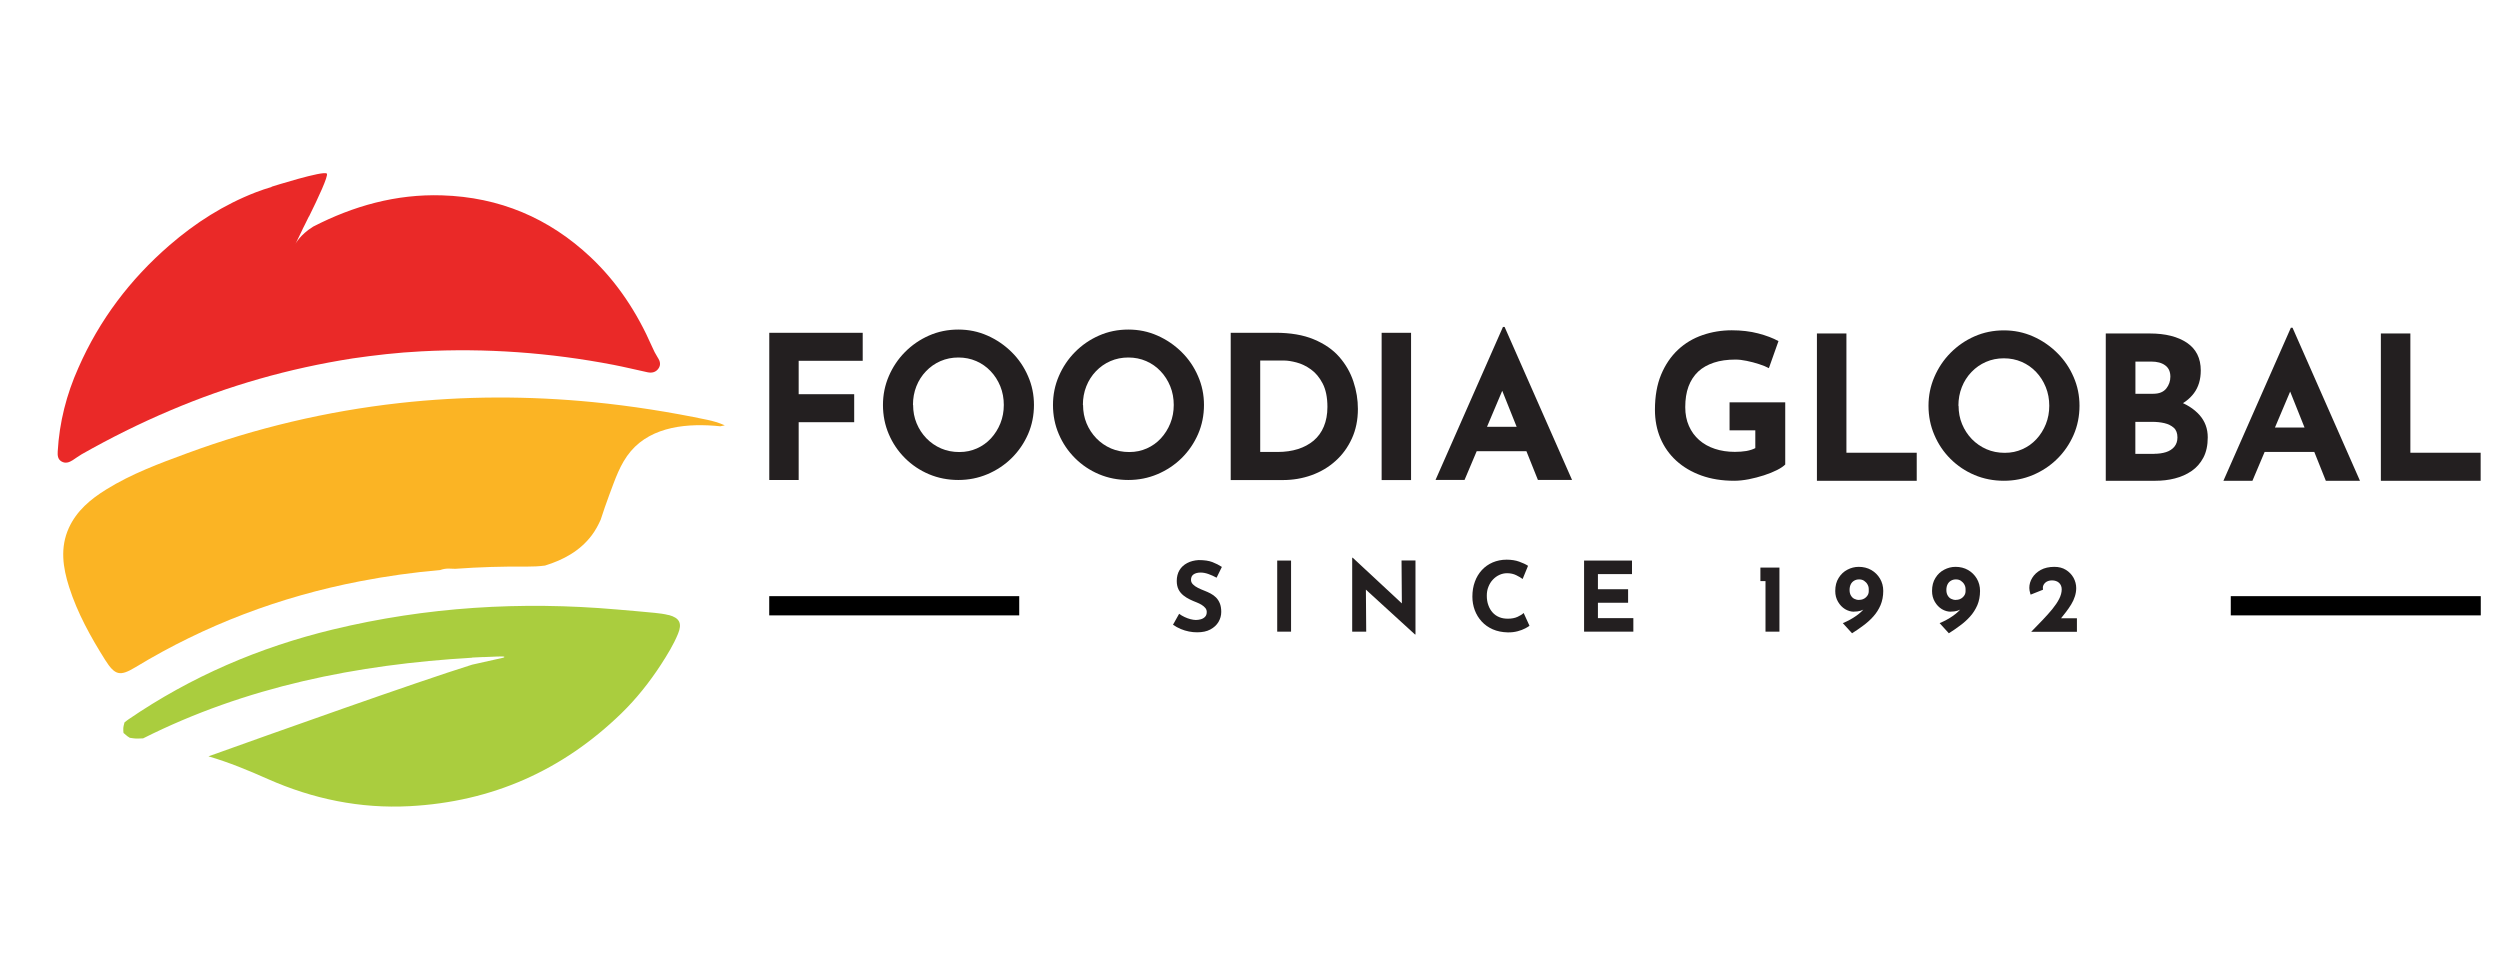 <svg width="130" height="50" viewBox="0 0 130 50" fill="none" xmlns="http://www.w3.org/2000/svg">
<g clip-path="url(#clip0_1086_40)">
<path d="M40.002 17.304H44.861V18.761H41.531V20.497H44.418V21.953H41.531V24.959H40.002V17.304Z" fill="#231F20"/>
<path d="M45.914 21.058C45.914 20.53 46.016 20.03 46.218 19.56C46.421 19.09 46.7 18.669 47.059 18.307C47.419 17.945 47.833 17.658 48.306 17.45C48.779 17.241 49.286 17.137 49.832 17.137C50.377 17.137 50.871 17.241 51.345 17.45C51.818 17.658 52.236 17.945 52.604 18.307C52.972 18.669 53.255 19.09 53.458 19.56C53.665 20.03 53.766 20.53 53.766 21.058C53.766 21.587 53.665 22.107 53.458 22.578C53.251 23.048 52.967 23.464 52.604 23.822C52.24 24.18 51.818 24.459 51.345 24.659C50.871 24.859 50.368 24.959 49.832 24.959C49.295 24.959 48.779 24.859 48.306 24.659C47.833 24.459 47.419 24.18 47.059 23.822C46.7 23.464 46.421 23.052 46.218 22.578C46.016 22.107 45.914 21.599 45.914 21.058ZM47.482 21.058C47.482 21.4 47.541 21.716 47.664 22.012C47.786 22.307 47.955 22.565 48.175 22.794C48.395 23.019 48.648 23.194 48.936 23.319C49.223 23.443 49.54 23.506 49.882 23.506C50.225 23.506 50.512 23.443 50.795 23.319C51.078 23.194 51.323 23.019 51.531 22.794C51.738 22.569 51.902 22.307 52.021 22.012C52.139 21.716 52.198 21.4 52.198 21.058C52.198 20.717 52.139 20.388 52.017 20.088C51.894 19.789 51.729 19.527 51.514 19.302C51.302 19.077 51.053 18.902 50.766 18.777C50.478 18.652 50.17 18.59 49.836 18.59C49.502 18.59 49.194 18.652 48.906 18.777C48.619 18.902 48.369 19.077 48.154 19.302C47.938 19.527 47.769 19.789 47.651 20.088C47.533 20.388 47.474 20.709 47.474 21.058H47.482Z" fill="#231F20"/>
<path d="M54.755 21.058C54.755 20.53 54.856 20.03 55.059 19.56C55.262 19.09 55.541 18.669 55.9 18.307C56.259 17.945 56.673 17.658 57.147 17.45C57.62 17.241 58.127 17.137 58.672 17.137C59.218 17.137 59.712 17.241 60.185 17.45C60.659 17.658 61.077 17.945 61.445 18.307C61.812 18.669 62.096 19.09 62.298 19.56C62.505 20.03 62.607 20.53 62.607 21.058C62.607 21.587 62.505 22.107 62.298 22.578C62.091 23.048 61.808 23.464 61.445 23.822C61.081 24.18 60.659 24.459 60.185 24.659C59.712 24.859 59.209 24.959 58.672 24.959C58.136 24.959 57.62 24.859 57.147 24.659C56.673 24.459 56.259 24.18 55.9 23.822C55.541 23.464 55.262 23.052 55.059 22.578C54.856 22.107 54.755 21.599 54.755 21.058ZM56.319 21.058C56.319 21.4 56.378 21.716 56.5 22.012C56.623 22.307 56.792 22.565 57.012 22.794C57.231 23.019 57.485 23.194 57.772 23.319C58.06 23.443 58.377 23.506 58.719 23.506C59.061 23.506 59.349 23.443 59.632 23.319C59.915 23.194 60.16 23.019 60.367 22.794C60.574 22.569 60.739 22.307 60.857 22.012C60.976 21.716 61.035 21.4 61.035 21.058C61.035 20.717 60.976 20.388 60.853 20.088C60.73 19.789 60.566 19.527 60.35 19.302C60.139 19.077 59.889 18.902 59.602 18.777C59.315 18.652 59.006 18.59 58.672 18.59C58.339 18.59 58.03 18.652 57.743 18.777C57.455 18.902 57.206 19.077 56.99 19.302C56.775 19.527 56.606 19.789 56.488 20.088C56.369 20.388 56.31 20.709 56.31 21.058H56.319Z" fill="#231F20"/>
<path d="M100.282 21.1C100.282 20.571 100.384 20.072 100.587 19.601C100.789 19.131 101.068 18.711 101.427 18.349C101.787 17.986 102.201 17.699 102.674 17.491C103.147 17.283 103.655 17.179 104.2 17.179C104.745 17.179 105.239 17.283 105.713 17.491C106.186 17.699 106.604 17.986 106.972 18.349C107.34 18.711 107.623 19.131 107.826 19.601C108.033 20.072 108.134 20.571 108.134 21.1C108.134 21.628 108.033 22.149 107.826 22.619C107.619 23.09 107.336 23.506 106.972 23.864C106.609 24.222 106.186 24.5 105.713 24.7C105.239 24.9 104.736 25 104.2 25C103.663 25 103.147 24.9 102.674 24.7C102.201 24.5 101.787 24.222 101.427 23.864C101.068 23.506 100.789 23.094 100.587 22.619C100.384 22.149 100.282 21.641 100.282 21.1ZM101.846 21.1C101.846 21.441 101.905 21.758 102.028 22.053C102.15 22.349 102.319 22.607 102.539 22.836C102.759 23.06 103.012 23.235 103.3 23.36C103.587 23.485 103.904 23.547 104.246 23.547C104.589 23.547 104.876 23.485 105.159 23.36C105.442 23.235 105.687 23.06 105.894 22.836C106.102 22.611 106.266 22.349 106.385 22.053C106.503 21.758 106.562 21.441 106.562 21.1C106.562 20.759 106.503 20.43 106.38 20.13C106.258 19.83 106.093 19.568 105.878 19.343C105.666 19.119 105.417 18.944 105.13 18.819C104.842 18.694 104.534 18.632 104.2 18.632C103.866 18.632 103.557 18.694 103.27 18.819C102.983 18.944 102.733 19.119 102.518 19.343C102.302 19.568 102.133 19.83 102.015 20.13C101.897 20.43 101.837 20.75 101.837 21.1H101.846Z" fill="#231F20"/>
<path d="M63.997 24.959V17.304H66.321C67.103 17.304 67.767 17.416 68.316 17.645C68.865 17.874 69.309 18.178 69.643 18.561C69.977 18.944 70.222 19.369 70.378 19.843C70.535 20.313 70.611 20.792 70.611 21.267C70.611 21.837 70.505 22.349 70.298 22.802C70.091 23.256 69.808 23.647 69.449 23.968C69.09 24.293 68.675 24.538 68.202 24.709C67.729 24.879 67.23 24.963 66.702 24.963H63.997V24.959ZM65.527 23.502H66.436C66.824 23.502 67.175 23.452 67.492 23.352C67.809 23.252 68.084 23.102 68.312 22.911C68.54 22.715 68.718 22.474 68.84 22.178C68.963 21.883 69.026 21.545 69.026 21.162C69.026 20.663 68.942 20.255 68.777 19.939C68.612 19.622 68.405 19.377 68.164 19.206C67.919 19.031 67.674 18.915 67.42 18.848C67.167 18.782 66.951 18.748 66.778 18.748H65.531V23.502H65.527Z" fill="#231F20"/>
<path d="M71.845 17.304H73.375V24.963H71.845V17.304Z" fill="#231F20"/>
<path d="M74.647 24.958L78.154 17H78.239L81.747 24.958H79.972L77.732 19.36L78.839 18.611L76.156 24.958H74.643H74.647ZM77.047 22.195H79.384L79.925 23.464H76.574L77.047 22.195Z" fill="#231F20"/>
<path d="M92.84 24.147C92.747 24.242 92.603 24.342 92.405 24.442C92.206 24.542 91.982 24.634 91.724 24.717C91.466 24.8 91.204 24.867 90.938 24.921C90.672 24.971 90.418 25 90.177 25C89.544 25 88.973 24.908 88.466 24.725C87.959 24.542 87.524 24.284 87.164 23.955C86.805 23.626 86.53 23.235 86.34 22.786C86.15 22.336 86.057 21.841 86.057 21.308C86.057 20.609 86.163 19.997 86.378 19.481C86.594 18.965 86.885 18.536 87.253 18.19C87.621 17.845 88.048 17.591 88.534 17.424C89.015 17.258 89.522 17.175 90.051 17.175C90.549 17.175 91.01 17.229 91.424 17.337C91.838 17.445 92.193 17.579 92.481 17.737L91.982 19.144C91.855 19.073 91.686 19.006 91.475 18.936C91.264 18.865 91.048 18.811 90.828 18.765C90.609 18.719 90.418 18.698 90.245 18.698C89.823 18.698 89.451 18.748 89.125 18.856C88.8 18.965 88.529 19.114 88.305 19.323C88.086 19.531 87.917 19.789 87.802 20.097C87.688 20.405 87.633 20.763 87.633 21.175C87.633 21.537 87.697 21.862 87.824 22.149C87.95 22.436 88.128 22.682 88.356 22.881C88.584 23.081 88.855 23.235 89.172 23.339C89.484 23.443 89.831 23.497 90.211 23.497C90.431 23.497 90.63 23.481 90.811 23.452C90.993 23.418 91.15 23.368 91.276 23.302V22.378H89.937V20.921H92.832V24.159L92.84 24.147Z" fill="#231F20"/>
<path d="M94.484 17.341H96.014V23.543H99.67V25H94.48V17.341H94.484Z" fill="#231F20"/>
<path d="M111.79 17.341C112.601 17.341 113.244 17.504 113.721 17.824C114.199 18.149 114.44 18.628 114.44 19.264C114.44 19.735 114.321 20.13 114.085 20.446C113.848 20.763 113.527 21 113.121 21.154C112.716 21.312 112.255 21.387 111.731 21.387L111.486 20.575C112.128 20.575 112.694 20.663 113.193 20.834C113.688 21.008 114.081 21.254 114.372 21.579C114.66 21.903 114.803 22.29 114.803 22.74C114.803 23.156 114.727 23.51 114.575 23.797C114.423 24.084 114.22 24.317 113.962 24.492C113.704 24.671 113.413 24.796 113.092 24.879C112.77 24.962 112.432 25 112.086 25H109.5V17.341H111.782H111.79ZM111.972 20.476C112.276 20.476 112.5 20.384 112.644 20.205C112.787 20.026 112.859 19.818 112.859 19.589C112.859 19.327 112.77 19.127 112.589 18.998C112.411 18.865 112.166 18.802 111.866 18.802H111.042V20.476H111.972ZM112.022 23.597C112.246 23.597 112.454 23.568 112.635 23.51C112.817 23.452 112.961 23.356 113.066 23.231C113.172 23.102 113.227 22.94 113.227 22.748C113.227 22.528 113.164 22.357 113.037 22.244C112.91 22.132 112.745 22.049 112.547 22.003C112.348 21.957 112.137 21.936 111.917 21.936H111.038V23.602H112.022V23.597Z" fill="#231F20"/>
<path d="M115.618 25L119.126 17.041H119.211L122.718 25H120.943L118.704 19.401L119.811 18.652L117.127 25H115.614H115.618ZM118.015 22.232H120.352L120.893 23.501H117.541L118.015 22.232Z" fill="#231F20"/>
<path d="M123.809 17.341H125.339V23.543H128.994V25H123.805V17.341H123.809Z" fill="#231F20"/>
</g>
<g clip-path="url(#clip1_1086_40)">
<path d="M63.264 30.041C63.124 29.966 62.983 29.899 62.838 29.849C62.693 29.798 62.561 29.773 62.432 29.773C62.275 29.773 62.155 29.807 62.064 29.869C61.973 29.932 61.932 30.029 61.932 30.154C61.932 30.242 61.965 30.317 62.035 30.389C62.105 30.46 62.192 30.518 62.3 30.573C62.408 30.627 62.519 30.673 62.635 30.719C62.743 30.761 62.846 30.807 62.95 30.862C63.053 30.916 63.149 30.987 63.231 31.067C63.314 31.151 63.38 31.251 63.43 31.373C63.48 31.494 63.505 31.645 63.505 31.821C63.505 32.009 63.455 32.181 63.36 32.344C63.264 32.503 63.124 32.633 62.938 32.733C62.751 32.834 62.524 32.88 62.25 32.88C62.11 32.88 61.969 32.867 61.824 32.838C61.679 32.809 61.538 32.767 61.398 32.708C61.257 32.65 61.124 32.574 60.996 32.486L61.315 31.917C61.402 31.98 61.493 32.038 61.596 32.084C61.7 32.13 61.799 32.172 61.903 32.197C62.006 32.222 62.101 32.239 62.184 32.239C62.267 32.239 62.358 32.227 62.445 32.202C62.532 32.176 62.606 32.135 62.664 32.072C62.722 32.013 62.751 31.929 62.751 31.821C62.751 31.745 62.726 31.678 62.681 31.62C62.631 31.561 62.569 31.502 62.486 31.452C62.404 31.402 62.317 31.36 62.221 31.322C62.11 31.28 61.994 31.23 61.874 31.172C61.754 31.113 61.642 31.046 61.538 30.962C61.435 30.878 61.348 30.778 61.286 30.657C61.224 30.535 61.191 30.384 61.191 30.209C61.191 29.995 61.24 29.807 61.331 29.652C61.427 29.493 61.559 29.371 61.733 29.279C61.907 29.187 62.105 29.137 62.329 29.124C62.623 29.124 62.863 29.158 63.045 29.229C63.227 29.3 63.393 29.384 63.538 29.48L63.264 30.037V30.041Z" fill="#231F20"/>
<path d="M66.415 29.149H67.135V32.846H66.415V29.149Z" fill="#231F20"/>
<path d="M73.584 32.997L70.811 30.464L71.026 30.585L71.043 32.846H70.314V29.003H70.343L73.054 31.523L72.897 31.452L72.88 29.145H73.605V32.993H73.584V32.997Z" fill="#231F20"/>
<path d="M79.532 32.541C79.491 32.574 79.421 32.62 79.313 32.675C79.206 32.733 79.073 32.783 78.916 32.825C78.758 32.867 78.589 32.888 78.398 32.884C78.109 32.876 77.852 32.825 77.624 32.725C77.397 32.624 77.206 32.49 77.049 32.319C76.891 32.147 76.771 31.95 76.689 31.733C76.606 31.511 76.564 31.276 76.564 31.025C76.564 30.744 76.606 30.485 76.693 30.25C76.776 30.016 76.9 29.815 77.057 29.643C77.214 29.472 77.401 29.342 77.62 29.246C77.839 29.154 78.079 29.103 78.344 29.103C78.589 29.103 78.808 29.137 78.994 29.204C79.181 29.271 79.338 29.342 79.458 29.422L79.177 30.108C79.094 30.045 78.982 29.978 78.845 29.911C78.709 29.844 78.551 29.807 78.369 29.807C78.228 29.807 78.096 29.836 77.968 29.895C77.839 29.953 77.728 30.037 77.628 30.142C77.529 30.246 77.454 30.372 77.397 30.514C77.338 30.657 77.314 30.811 77.314 30.979C77.314 31.155 77.338 31.318 77.392 31.465C77.442 31.611 77.516 31.737 77.612 31.846C77.707 31.954 77.823 32.034 77.955 32.089C78.088 32.147 78.241 32.172 78.411 32.172C78.605 32.172 78.775 32.139 78.912 32.076C79.052 32.013 79.156 31.946 79.23 31.875L79.528 32.528L79.532 32.541Z" fill="#231F20"/>
<path d="M82.372 29.149H84.864V29.853H83.092V30.64H84.661V31.343H83.092V32.143H84.934V32.846H82.372V29.149Z" fill="#231F20"/>
<path d="M91.541 29.514H92.531V32.846H91.806V30.217H91.541V29.514Z" fill="#231F20"/>
<path d="M96.401 31.808C96.244 31.808 96.091 31.762 95.942 31.674C95.793 31.582 95.673 31.456 95.578 31.293C95.482 31.13 95.433 30.946 95.433 30.732C95.433 30.464 95.491 30.238 95.611 30.05C95.727 29.861 95.88 29.719 96.066 29.623C96.252 29.526 96.447 29.476 96.654 29.476C96.894 29.476 97.113 29.53 97.304 29.639C97.494 29.748 97.647 29.899 97.759 30.087C97.871 30.276 97.929 30.489 97.929 30.728C97.929 31.004 97.879 31.251 97.788 31.469C97.693 31.687 97.569 31.884 97.411 32.059C97.254 32.235 97.08 32.39 96.886 32.532C96.695 32.675 96.501 32.809 96.306 32.93L95.826 32.403C96.091 32.294 96.323 32.164 96.525 32.022C96.728 31.879 96.886 31.729 96.997 31.574C97.109 31.419 97.167 31.264 97.167 31.113L97.345 31.134C97.254 31.343 97.142 31.511 97.001 31.628C96.861 31.745 96.666 31.804 96.409 31.804L96.401 31.808ZM96.679 31.193C96.819 31.193 96.935 31.147 97.031 31.059C97.126 30.971 97.175 30.866 97.175 30.753V30.636C97.175 30.548 97.155 30.468 97.109 30.389C97.068 30.313 97.006 30.251 96.931 30.2C96.857 30.15 96.77 30.129 96.674 30.129C96.579 30.129 96.496 30.15 96.422 30.192C96.347 30.234 96.285 30.297 96.244 30.376C96.203 30.456 96.178 30.556 96.178 30.674C96.178 30.791 96.198 30.883 96.244 30.962C96.29 31.042 96.347 31.101 96.422 31.138C96.496 31.176 96.579 31.197 96.674 31.197L96.679 31.193Z" fill="#231F20"/>
<path d="M101.435 31.808C101.278 31.808 101.124 31.762 100.975 31.674C100.826 31.582 100.706 31.456 100.611 31.293C100.516 31.13 100.466 30.946 100.466 30.732C100.466 30.464 100.524 30.238 100.644 30.05C100.76 29.861 100.913 29.719 101.1 29.623C101.286 29.526 101.48 29.476 101.687 29.476C101.928 29.476 102.147 29.53 102.337 29.639C102.528 29.748 102.681 29.899 102.793 30.087C102.904 30.276 102.962 30.489 102.962 30.728C102.962 31.004 102.913 31.251 102.822 31.469C102.726 31.687 102.602 31.884 102.445 32.059C102.288 32.235 102.114 32.39 101.919 32.532C101.729 32.675 101.534 32.809 101.34 32.93L100.86 32.403C101.124 32.294 101.356 32.164 101.559 32.022C101.762 31.879 101.919 31.729 102.031 31.574C102.143 31.419 102.201 31.264 102.201 31.113L102.379 31.134C102.288 31.343 102.176 31.511 102.035 31.628C101.894 31.745 101.7 31.804 101.443 31.804L101.435 31.808ZM101.712 31.193C101.853 31.193 101.969 31.147 102.064 31.059C102.159 30.971 102.209 30.866 102.209 30.753V30.636C102.209 30.548 102.188 30.468 102.143 30.389C102.101 30.313 102.039 30.251 101.965 30.2C101.89 30.15 101.803 30.129 101.708 30.129C101.613 30.129 101.53 30.15 101.456 30.192C101.381 30.234 101.319 30.297 101.278 30.376C101.236 30.456 101.211 30.556 101.211 30.674C101.211 30.791 101.232 30.883 101.278 30.962C101.323 31.042 101.381 31.101 101.456 31.138C101.53 31.176 101.613 31.197 101.708 31.197L101.712 31.193Z" fill="#231F20"/>
<path d="M107.18 32.143C107.263 32.038 107.346 31.934 107.424 31.833C107.528 31.699 107.619 31.565 107.702 31.431C107.785 31.297 107.847 31.159 107.892 31.017C107.938 30.875 107.963 30.732 107.963 30.581C107.963 30.389 107.913 30.209 107.822 30.041C107.727 29.874 107.594 29.736 107.424 29.631C107.255 29.526 107.056 29.476 106.828 29.476C106.551 29.476 106.315 29.53 106.121 29.635C105.926 29.744 105.781 29.878 105.678 30.046C105.574 30.213 105.524 30.389 105.524 30.573C105.524 30.653 105.541 30.753 105.578 30.879C105.578 30.891 105.591 30.908 105.595 30.921L106.236 30.665C106.232 30.627 106.228 30.594 106.228 30.556C106.228 30.51 106.241 30.464 106.261 30.422C106.282 30.38 106.311 30.339 106.352 30.301C106.394 30.263 106.443 30.234 106.501 30.213C106.559 30.192 106.63 30.18 106.704 30.18C106.779 30.18 106.849 30.192 106.911 30.213C106.973 30.234 107.027 30.267 107.068 30.305C107.114 30.347 107.147 30.393 107.172 30.452C107.197 30.51 107.209 30.573 107.209 30.644C107.209 30.803 107.164 30.971 107.077 31.142C106.99 31.314 106.87 31.49 106.721 31.674C106.568 31.858 106.402 32.047 106.212 32.244C106.021 32.44 105.827 32.641 105.62 32.855H108V32.151H107.18V32.143Z" fill="#231F20"/>
</g>
<rect x="40" y="31" width="13" height="1" fill="black"/>
<rect x="116" y="31" width="13" height="1" fill="black"/>
<g clip-path="url(#clip2_1086_40)">
<path d="M31.238 27.016C31.378 26.587 31.522 26.163 31.679 25.743C31.984 24.939 32.239 24.124 32.807 23.456C33.92 22.154 35.79 21.994 37.459 22.167C37.537 22.15 37.607 22.134 37.69 22.117C37.352 21.969 37.076 21.895 36.791 21.833C34.822 21.421 32.84 21.108 30.838 20.91C27.477 20.581 24.119 20.585 20.761 20.96C16.983 21.384 13.305 22.253 9.737 23.567C8.291 24.099 6.841 24.634 5.522 25.454C4.711 25.957 3.986 26.558 3.578 27.457C3.116 28.478 3.269 29.508 3.594 30.526C4.027 31.881 4.711 33.113 5.465 34.312C5.98 35.123 6.235 35.185 7.051 34.691C10.672 32.495 14.569 31.028 18.722 30.225C20.106 29.957 21.499 29.764 22.899 29.64C23.023 29.595 23.163 29.566 23.324 29.566C23.439 29.566 23.555 29.574 23.67 29.578C24.91 29.488 26.15 29.451 27.398 29.463C27.715 29.463 28.033 29.451 28.342 29.409C29.285 29.117 30.154 28.655 30.768 27.84C30.962 27.584 31.11 27.304 31.238 27.02V27.016Z" fill="#FBB424"/>
<path d="M34.208 18.604C34.089 18.414 33.986 18.216 33.899 18.01C33.133 16.264 32.111 14.694 30.719 13.38C28.544 11.332 25.965 10.249 22.982 10.158C20.596 10.084 18.38 10.706 16.283 11.785C15.587 12.218 15.364 12.688 15.364 12.688L15.731 11.93C15.731 11.93 15.731 11.925 15.731 11.921C15.764 11.855 15.805 11.773 15.846 11.695L16.061 11.258H16.069C16.538 10.31 17.082 9.145 16.996 9.029C16.856 8.844 14.124 9.709 14.124 9.709V9.721C13.848 9.804 13.576 9.894 13.309 9.997C11.644 10.64 10.165 11.584 8.818 12.749C6.766 14.525 5.168 16.638 4.076 19.127C3.458 20.507 3.087 21.957 3.001 23.477C2.989 23.679 3.001 23.881 3.199 23.996C3.401 24.116 3.598 24.046 3.78 23.93C3.936 23.831 4.084 23.716 4.249 23.621C5.745 22.773 7.285 22.006 8.872 21.335C11.879 20.058 14.998 19.16 18.339 18.637C19.447 18.476 20.671 18.332 21.907 18.27C25.264 18.093 28.593 18.336 31.893 18.97C32.49 19.086 33.079 19.23 33.673 19.358C33.899 19.407 34.109 19.358 34.245 19.156C34.373 18.97 34.324 18.781 34.212 18.604H34.208Z" fill="#EA2928"/>
<path d="M34.768 31.984C34.533 31.922 34.29 31.894 34.051 31.869C33.392 31.803 32.729 31.75 32.069 31.692C27.093 31.259 22.17 31.56 17.308 32.734C13.489 33.657 9.938 35.181 6.688 37.402C6.613 37.451 6.543 37.513 6.473 37.567C6.457 37.628 6.44 37.686 6.428 37.748C6.428 37.769 6.42 37.81 6.412 37.851C6.412 37.863 6.412 37.876 6.412 37.884C6.412 37.925 6.412 37.966 6.412 38.003C6.412 38.032 6.42 38.061 6.42 38.09C6.42 38.098 6.42 38.106 6.424 38.115C6.428 38.119 6.436 38.127 6.44 38.131C6.445 38.131 6.445 38.131 6.453 38.139C6.506 38.185 6.56 38.23 6.613 38.275C6.626 38.283 6.642 38.296 6.659 38.304C6.807 38.395 6.729 38.349 6.659 38.304C6.638 38.292 6.622 38.279 6.593 38.263C6.646 38.296 6.696 38.329 6.749 38.366C6.787 38.37 6.819 38.374 6.836 38.378C6.89 38.391 7.005 38.399 7.058 38.403C7.186 38.403 7.314 38.403 7.442 38.395C12.785 35.709 18.553 34.551 24.551 34.201V34.193C24.551 34.193 24.794 34.18 25.091 34.168C25.111 34.168 25.132 34.168 25.152 34.168H25.169C25.606 34.147 26.121 34.127 26.182 34.139C26.294 34.16 26.17 34.201 26.17 34.201C26.17 34.201 24.835 34.497 24.551 34.563C21.614 35.482 14.091 38.164 10.84 39.33C11.903 39.639 12.925 40.063 13.934 40.512C16.283 41.55 18.73 42.057 21.3 41.921C25.573 41.695 29.239 40.076 32.309 37.097C33.095 36.331 33.775 35.474 34.373 34.555C34.702 34.044 35.023 33.525 35.254 32.965C35.481 32.421 35.345 32.133 34.776 31.98L34.768 31.984Z" fill="#AACD3E"/>
</g>
<defs>
<clipPath id="clip0_1086_40">
<rect width="89" height="8" fill="white" transform="translate(40 17)"/>
</clipPath>
<clipPath id="clip1_1086_40">
<rect width="47" height="4" fill="white" transform="translate(61 29)"/>
</clipPath>
<clipPath id="clip2_1086_40">
<rect width="34.69" height="32.95" fill="white" transform="translate(3 9)"/>
</clipPath>
</defs>
</svg>
